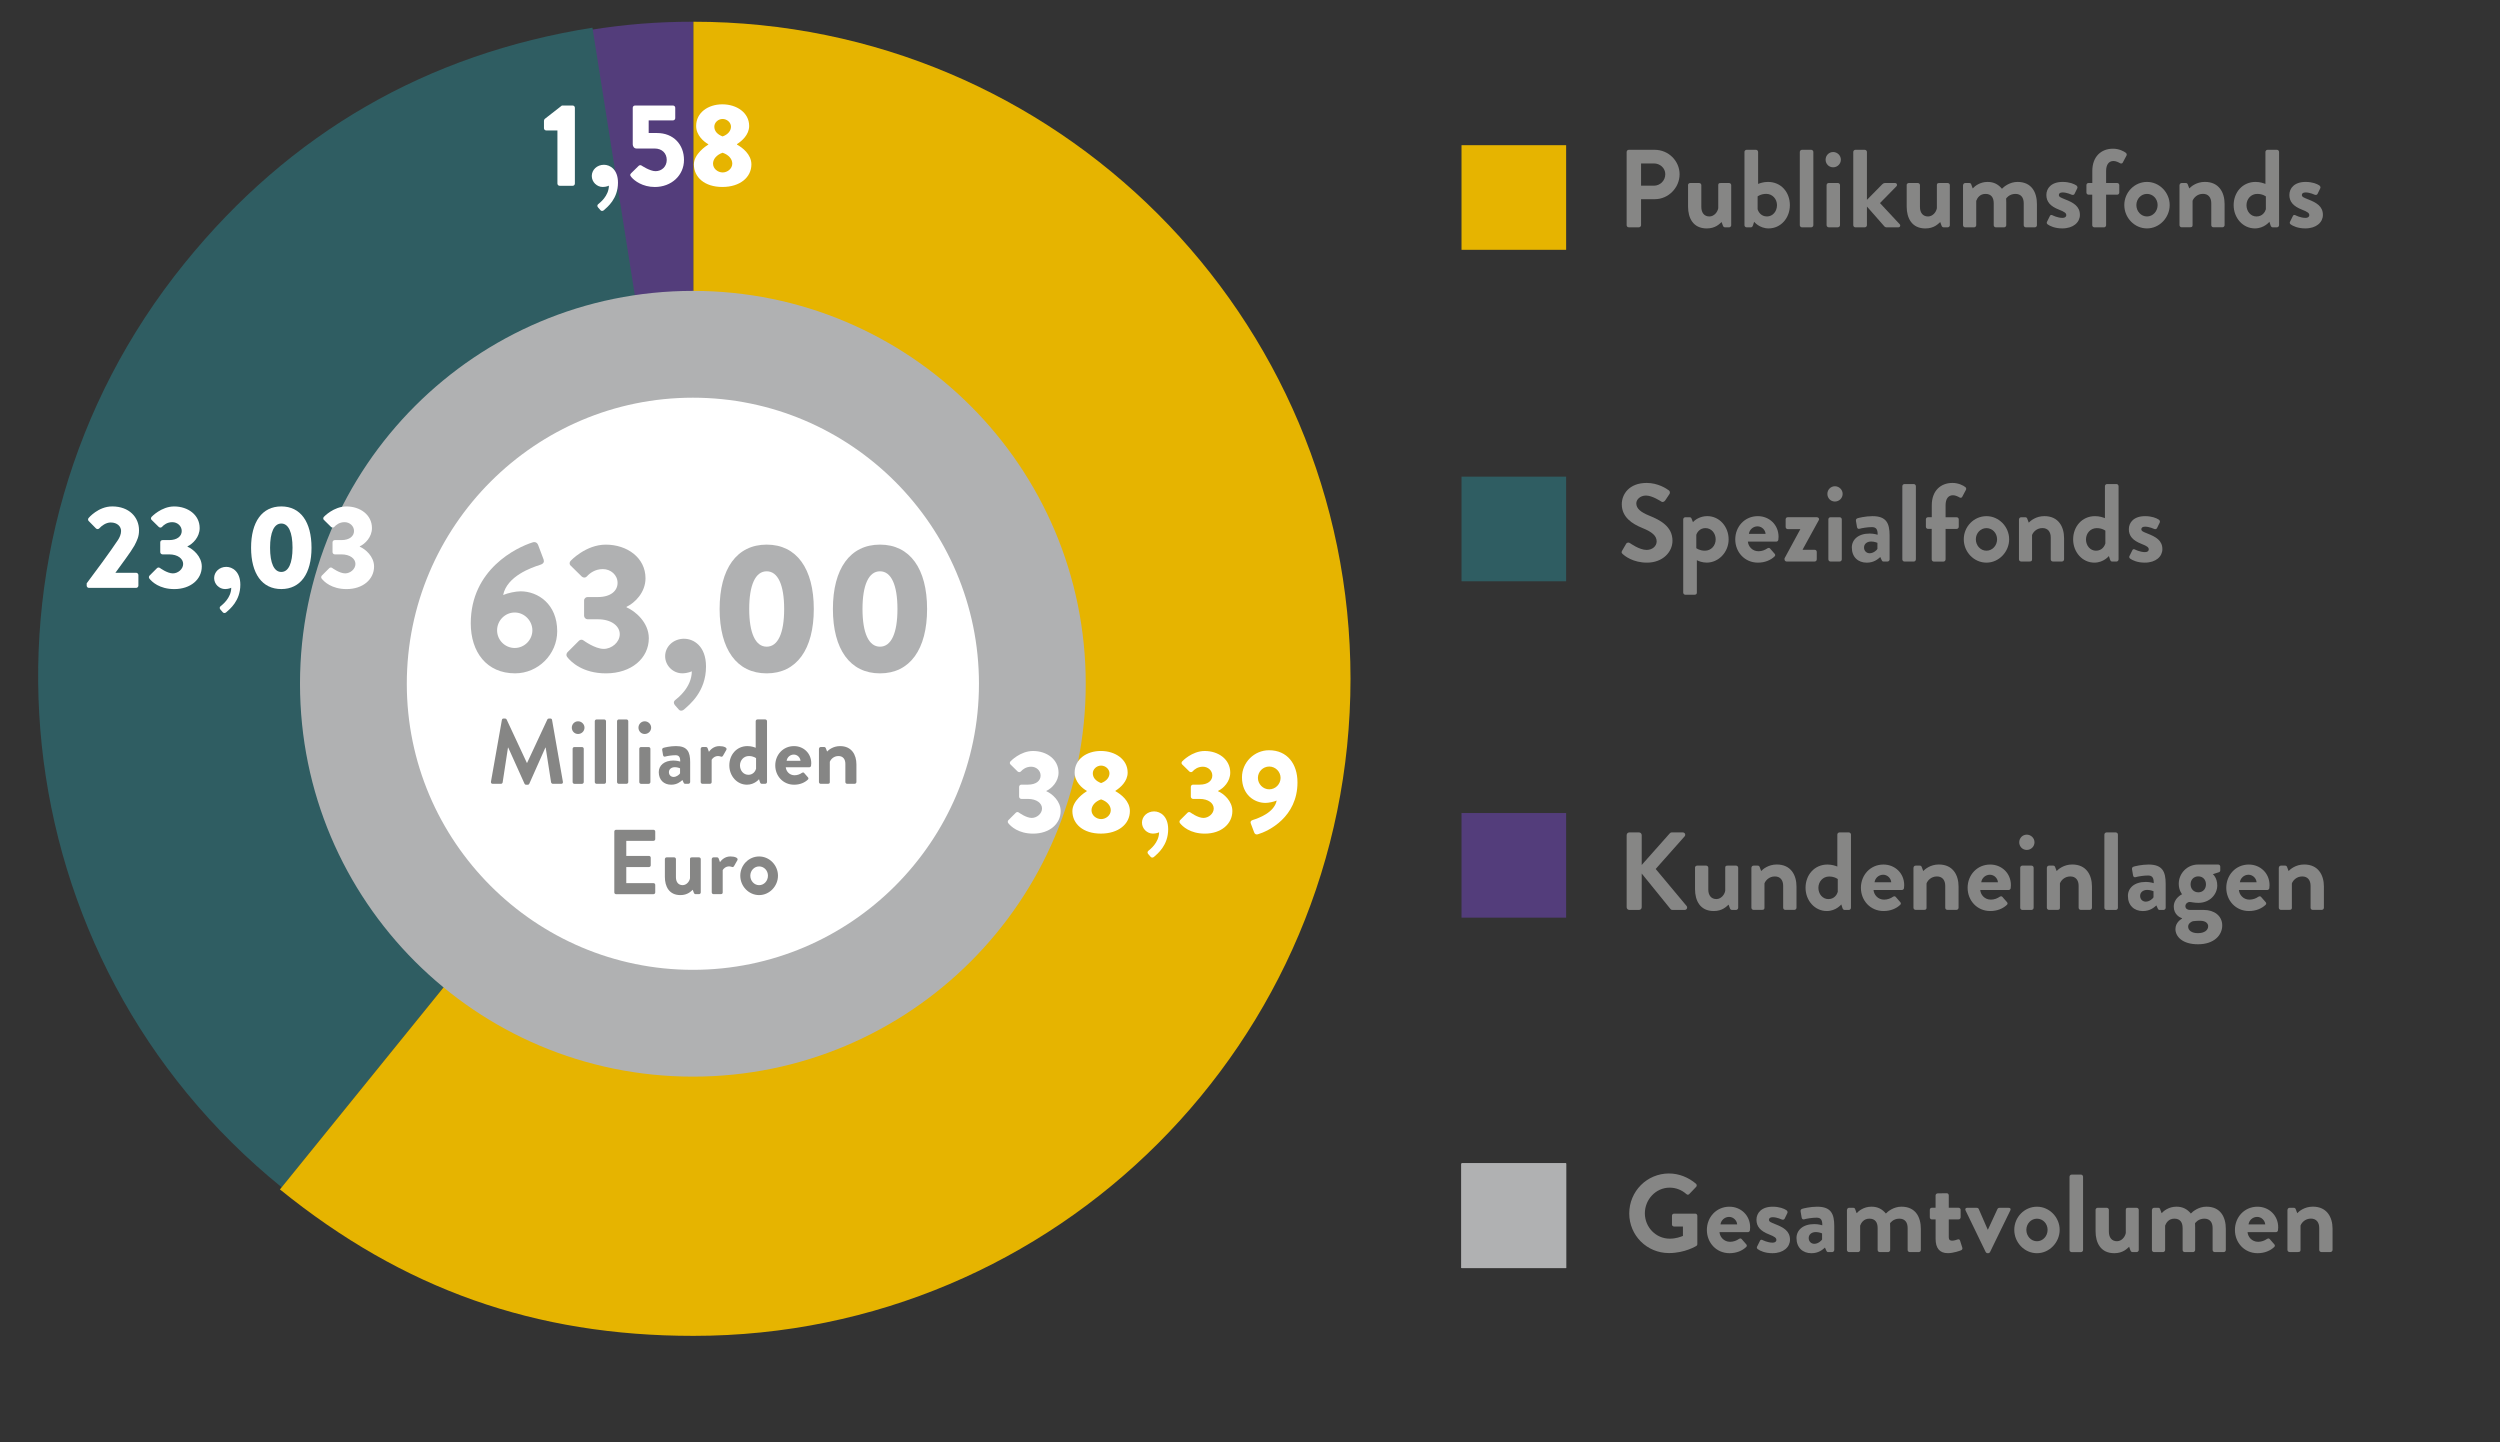<?xml version="1.0" encoding="UTF-8"?>
<svg xmlns="http://www.w3.org/2000/svg" xmlns:xlink="http://www.w3.org/1999/xlink" id="a" viewBox="0 0 1040 600">
  <rect x="0" y="0" width="1040" height="600" fill="#333333" stroke="none"/>
  <defs>
    <clipPath id="b">
      <rect x="-18.21" y="9.04" width="1058.21" height="546.67" fill="none"></rect>
    </clipPath>
  </defs>
  <g clip-path="url(#b)">
    <path d="M288.47,282.38L245.71,12.41c14.76-2.34,27.81-3.37,42.76-3.37V282.38Z" fill="#533d7b" fill-rule="evenodd"></path>
    <path d="M289.22,281.49L117.2,493.92C-.12,398.91-18.21,226.79,76.8,109.48,120.69,55.27,177.58,22.43,246.46,11.52l42.76,269.97Z" fill="#2f5d62" fill-rule="evenodd"></path>
    <path d="M288.47,282.38V9.04c150.96,0,273.34,122.38,273.34,273.34s-122.38,273.34-273.34,273.34c-65.97,0-120.75-19.4-172.02-60.92l172.02-212.42Z" fill="#e6b400" fill-rule="evenodd"></path>
    <path d="M288.24,425.67c-77.87,0-141.22-63.36-141.22-141.23s63.36-141.22,141.22-141.22,141.23,63.35,141.23,141.22-63.36,141.23-141.23,141.23" fill="#fff" fill-rule="evenodd"></path>
    <path d="M288.24,165.44c65.62,0,119.01,53.39,119.01,119.01s-53.39,119-119.01,119-119.01-53.39-119.01-119,53.39-119.01,119.01-119.01m0-44.43c-90.26,0-163.44,73.16-163.44,163.44s73.18,163.43,163.44,163.43,163.43-73.18,163.43-163.43-73.17-163.44-163.43-163.44" fill="#b0b1b2"></path>
  </g>
  <g>
    <path d="M36.07,242.65c2.85-3.73,10.12-13.61,13.02-18.03,.64-.98,1.28-2.36,1.28-3.73,0-1.87-1.57-3.54-4.32-3.54-2.01,0-3.83,1.42-4.76,2.46-.39,.39-.98,.39-1.38,0l-3-3.05c-.34-.29-.39-.88-.05-1.28,0,0,3.98-4.81,9.82-4.81,7.02,0,11.15,4.47,11.15,9.92,0,2.6-.74,4.08-1.92,6.39-1.57,2.8-5.6,8.06-7.91,11.3h8.64c.49,0,.93,.44,.93,.93v4.42c0,.49-.44,.93-.93,.93h-19.65c-.54,0-.93-.44-.93-.93v-.98Z" fill="#fff"></path>
    <path d="M62.2,239.46l3.09-3.09c.34-.34,.83-.39,1.23-.1,0,0,3.05,2.26,5.4,2.26,2.11,0,4.27-1.77,4.27-3.93s-2.21-3.98-5.85-3.98h-2.75c-.49,0-.93-.44-.93-.93v-4.08c0-.54,.44-.93,.93-.93h2.75c3.44,0,5.26-1.67,5.26-3.78s-1.82-3.68-3.93-3.68-3.54,1.13-4.27,1.96c-.34,.39-.93,.39-1.33,.05l-3-2.95c-.39-.34-.34-.93,0-1.28,0,0,4.03-4.32,9.38-4.32,5.7,0,10.61,3.49,10.61,8.99,0,3.78-2.85,6.58-5.06,7.61v.15c2.31,.98,5.94,4.03,5.94,8.25,0,5.35-4.67,9.38-11.44,9.38-6.19,0-9.33-3.05-10.36-4.37-.29-.34-.25-.88,.05-1.23Z" fill="#fff"></path>
    <path d="M94.18,235.82c2.41,0,5.8,1.87,5.8,7.42,0,6.78-4.47,10.22-5.89,11.49-.39,.34-.98,.44-1.38,0l-1.03-1.18c-.39-.44-.39-.98,.1-1.38,.59-.49,4.37-3.29,4.42-7.66,0,0-1.08,.54-2.55,.54-2.46,0-4.57-2.06-4.57-4.57s2.11-4.67,5.11-4.67Z" fill="#fff"></path>
    <path d="M104.45,227.86c0-10.76,4.57-17.19,12.57-17.19s12.57,6.43,12.57,17.19-4.57,17.19-12.57,17.19-12.57-6.43-12.57-17.19Zm17.24,0c0-6.43-1.67-10.07-4.67-10.07s-4.67,3.63-4.67,10.07,1.67,10.07,4.67,10.07,4.67-3.59,4.67-10.07Z" fill="#fff"></path>
    <path d="M133.87,239.46l3.09-3.09c.34-.34,.83-.39,1.23-.1,0,0,3.05,2.26,5.4,2.26,2.11,0,4.27-1.77,4.27-3.93s-2.21-3.98-5.85-3.98h-2.75c-.49,0-.93-.44-.93-.93v-4.08c0-.54,.44-.93,.93-.93h2.75c3.44,0,5.26-1.67,5.26-3.78s-1.82-3.68-3.93-3.68-3.54,1.13-4.27,1.96c-.34,.39-.93,.39-1.33,.05l-3-2.95c-.39-.34-.34-.93,0-1.28,0,0,4.03-4.32,9.38-4.32,5.7,0,10.61,3.49,10.61,8.99,0,3.78-2.85,6.58-5.06,7.61v.15c2.31,.98,5.94,4.03,5.94,8.25,0,5.35-4.67,9.38-11.44,9.38-6.19,0-9.33-3.05-10.36-4.37-.29-.34-.25-.88,.05-1.23Z" fill="#fff"></path>
  </g>
  <g>
    <path d="M231.88,54.26h-4.71c-.49,0-.88-.44-.88-.93v-3.09c0-.2,.15-.59,.29-.74l7.17-5.6h4.52c.49,0,.88,.44,.88,.93v31.53c0,.49-.39,.93-.88,.93h-5.45c-.54,0-.93-.44-.93-.93v-22.1Z" fill="#fff"></path>
    <path d="M251.28,68.55c2.41,0,5.8,1.87,5.8,7.42,0,6.78-4.47,10.22-5.89,11.49-.39,.34-.98,.44-1.38,0l-1.03-1.18c-.39-.44-.39-.98,.1-1.38,.59-.49,4.37-3.29,4.42-7.66,0,0-1.08,.54-2.55,.54-2.46,0-4.57-2.06-4.57-4.57s2.11-4.67,5.11-4.67Z" fill="#fff"></path>
    <path d="M262.58,72.04l3.09-3.04c.29-.29,.79-.39,1.18-.15,0,0,3.49,2.36,5.84,2.36,2.65,0,4.67-1.96,4.67-4.67s-1.87-4.76-5.06-4.76h-7.56c-.98,0-1.52-.93-1.52-1.72v-15.23c0-.49,.39-.93,.93-.93h15.82c.54,0,.93,.44,.93,.93v4.32c0,.49-.39,.93-.93,.93h-10.12v5.26h3.49c6.78,0,11.2,4.76,11.2,11.2s-5.26,11.25-12.13,11.25c-5.11,0-8.5-2.6-9.73-4.08-.64-.74-.69-1.08-.1-1.67Z" fill="#fff"></path>
    <path d="M294.66,60.15v-.15c-1.92-1.08-5.06-3.73-5.06-7.61,0-5.5,4.91-8.99,10.9-8.99s11.15,3.49,11.15,8.99c0,3.73-3.14,6.34-5.06,7.56v.2c2.21,1.23,5.99,4.03,5.99,8.25,0,5.35-4.71,9.38-12.08,9.38s-11.84-4.03-11.84-9.38c0-4.32,5.06-7.71,5.99-8.25Zm5.99,11.59c1.96,0,3.98-1.57,3.98-3.68,0-1.82-1.38-3.63-4.03-4.52-2.55,.88-3.98,2.7-3.98,4.52,0,2.16,2.01,3.68,4.03,3.68Zm3.44-19.06c0-1.67-1.62-3.19-3.49-3.19s-3.44,1.52-3.44,3.19c0,1.77,1.13,3.19,3.44,4.08,2.31-.83,3.49-2.41,3.49-4.08Z" fill="#fff"></path>
  </g>
  <g>
    <path d="M221.55,225.64c1.15-.38,1.99,.15,2.37,1.22l2.22,5.89c.31,.92,.08,1.76-1.45,2.22-3.6,1.15-13.77,4.67-15.38,12.55,1.99-.84,5.2-1.53,7.27-1.53,7.19,0,15.22,5.28,15.22,16.6,0,9.64-7.96,17.52-17.52,17.52-11.86,0-18.44-8.88-18.44-20.81,0-22.49,19.13-31.6,25.71-33.66Zm-7.42,43.92c4.05,0,7.34-3.37,7.34-7.34s-3.29-7.42-7.34-7.42-7.34,3.37-7.34,7.42,3.29,7.34,7.34,7.34Z" fill="#b0b1b2"></path>
    <path d="M236.01,271.39l4.82-4.82c.54-.54,1.3-.61,1.91-.15,0,0,4.74,3.52,8.42,3.52,3.29,0,6.66-2.75,6.66-6.12s-3.44-6.2-9.1-6.2h-4.29c-.76,0-1.45-.69-1.45-1.45v-6.35c0-.84,.69-1.45,1.45-1.45h4.29c5.36,0,8.19-2.6,8.19-5.89s-2.83-5.74-6.12-5.74-5.51,1.76-6.66,3.06c-.54,.61-1.45,.61-2.07,.08l-4.67-4.59c-.61-.54-.54-1.45,0-1.99,0,0,6.27-6.73,14.61-6.73,8.88,0,16.53,5.43,16.53,14,0,5.89-4.44,10.25-7.88,11.86v.23c3.6,1.53,9.26,6.27,9.26,12.85,0,8.34-7.27,14.61-17.83,14.61-9.64,0-14.54-4.74-16.14-6.81-.46-.54-.38-1.38,.08-1.91Z" fill="#b0b1b2"></path>
    <path d="M284.67,265.73c3.75,0,9.03,2.91,9.03,11.55,0,10.56-6.96,15.91-9.18,17.9-.61,.54-1.53,.69-2.14,0l-1.61-1.84c-.61-.69-.61-1.53,.15-2.14,.92-.77,6.81-5.13,6.88-11.94,0,0-1.68,.84-3.98,.84-3.83,0-7.12-3.21-7.12-7.12s3.29-7.27,7.96-7.27Z" fill="#b0b1b2"></path>
    <path d="M299.36,253.34c0-16.75,7.12-26.78,19.59-26.78s19.59,10.02,19.59,26.78-7.12,26.78-19.59,26.78-19.59-10.02-19.59-26.78Zm26.85,0c0-10.02-2.6-15.68-7.27-15.68s-7.27,5.66-7.27,15.68,2.6,15.68,7.27,15.68,7.27-5.58,7.27-15.68Z" fill="#b0b1b2"></path>
    <path d="M346.49,253.34c0-16.75,7.12-26.78,19.59-26.78s19.59,10.02,19.59,26.78-7.12,26.78-19.59,26.78-19.59-10.02-19.59-26.78Zm26.85,0c0-10.02-2.6-15.68-7.27-15.68s-7.27,5.66-7.27,15.68,2.6,15.68,7.27,15.68,7.27-5.58,7.27-15.68Z" fill="#b0b1b2"></path>
  </g>
  <g>
    <path d="M208.8,299.48c.04-.31,.27-.57,.69-.57h.61c.31,0,.54,.15,.65,.38l8.42,18.06h.11l8.42-18.06c.12-.23,.31-.38,.65-.38h.61c.42,0,.65,.27,.69,.57l4.51,25.71c.12,.54-.19,.88-.69,.88h-3.48c-.34,0-.65-.31-.73-.57l-2.26-14.5h-.12l-6.69,15.03c-.08,.23-.31,.42-.65,.42h-.69c-.34,0-.54-.19-.65-.42l-6.77-15.03h-.11l-2.22,14.5c-.04,.27-.34,.57-.69,.57h-3.44c-.5,0-.8-.34-.73-.88l4.55-25.71Z" fill="#868685"></path>
    <path d="M237.87,302.7c0-1.45,1.15-2.64,2.6-2.64s2.68,1.19,2.68,2.64-1.19,2.64-2.68,2.64-2.6-1.19-2.6-2.64Zm.34,8.8c0-.42,.34-.73,.73-.73h3.17c.38,0,.73,.31,.73,.73v13.85c0,.38-.34,.73-.73,.73h-3.17c-.38,0-.73-.34-.73-.73v-13.85Z" fill="#868685"></path>
    <path d="M247.43,300.02c0-.38,.34-.73,.73-.73h3.21c.38,0,.73,.34,.73,.73v25.32c0,.38-.34,.73-.73,.73h-3.21c-.38,0-.73-.34-.73-.73v-25.32Z" fill="#868685"></path>
    <path d="M256.69,300.02c0-.38,.34-.73,.73-.73h3.21c.38,0,.73,.34,.73,.73v25.32c0,.38-.34,.73-.73,.73h-3.21c-.38,0-.73-.34-.73-.73v-25.32Z" fill="#868685"></path>
    <path d="M265.6,302.7c0-1.45,1.15-2.64,2.6-2.64s2.68,1.19,2.68,2.64-1.19,2.64-2.68,2.64-2.6-1.19-2.6-2.64Zm.34,8.8c0-.42,.34-.73,.73-.73h3.17c.38,0,.73,.31,.73,.73v13.85c0,.38-.34,.73-.73,.73h-3.17c-.38,0-.73-.34-.73-.73v-13.85Z" fill="#868685"></path>
    <path d="M280.18,316.39c1.53,0,2.79,.42,2.79,.42,.04-1.95-.57-2.64-1.99-2.64s-3.4,.31-4.28,.57c-.54,.15-.8-.19-.88-.69l-.34-1.99c-.12-.57,.19-.84,.54-.96,.31-.11,2.75-.73,5.2-.73,4.78,0,5.89,2.49,5.89,6.66v8.3c0,.38-.34,.73-.73,.73h-1.38c-.27,0-.46-.11-.65-.54l-.46-1.03c-.88,.8-2.3,1.95-4.67,1.95-3.06,0-5.17-1.99-5.17-5.24,0-2.72,2.22-4.82,6.12-4.82Zm.08,6.81c1.22,0,2.41-1.03,2.64-1.49v-2.1s-1.03-.46-2.14-.46c-1.49,0-2.49,.84-2.49,2.07,0,1.15,.8,1.99,1.99,1.99Z" fill="#868685"></path>
    <path d="M291.5,311.49c0-.42,.34-.73,.73-.73h1.45c.34,0,.57,.19,.69,.5l.54,1.49c.54-.76,1.95-2.37,4.32-2.37,1.8,0,3.4,.57,2.95,1.53l-1.42,2.49c-.19,.34-.57,.5-.88,.34-.12-.04-.69-.23-1.11-.23-1.53,0-2.45,1.03-2.72,1.57v9.26c0,.54-.34,.73-.88,.73h-2.95c-.38,0-.73-.34-.73-.73v-13.85Z" fill="#868685"></path>
    <path d="M310.97,310.38c1.53,0,2.72,.42,3.4,.69v-11.06c0-.38,.34-.73,.73-.73h3.25c.38,0,.73,.34,.73,.73v25.32c0,.38-.34,.73-.73,.73h-1.49c-.34,0-.61-.31-.73-.73l-.38-1.19s-1.8,2.29-5.01,2.29c-4.17,0-7.34-3.63-7.34-8.03s3.02-8.03,7.57-8.03Zm.34,11.94c2.03,0,2.95-1.57,3.21-2.49v-4.44s-1.07-.88-2.98-.88c-2.14,0-3.71,1.76-3.71,3.9s1.45,3.9,3.48,3.9Z" fill="#868685"></path>
    <path d="M330.33,310.38c3.94,0,7.15,2.98,7.15,7.12,0,.27-.04,.77-.08,1.03-.04,.38-.38,.65-.73,.65h-9.79c.11,1.57,1.45,3.33,3.67,3.33,1.19,0,2.3-.46,2.98-.96,.38-.23,.73-.31,.99,0l1.57,1.8c.27,.27,.34,.69-.04,.99-1.26,1.19-3.21,2.1-5.7,2.1-4.59,0-7.84-3.63-7.84-8.03s3.25-8.03,7.8-8.03Zm2.68,6.12c-.11-1.42-1.34-2.6-2.79-2.6-1.53,0-2.79,1.15-2.98,2.6h5.78Z" fill="#868685"></path>
    <path d="M340.7,311.49c0-.42,.34-.73,.73-.73h1.45c.34,0,.54,.19,.65,.46l.54,1.42c.57-.61,2.45-2.26,5.39-2.26,4.86,0,6.81,3.63,6.81,7.61v7.34c0,.38-.34,.73-.73,.73h-3.14c-.42,0-.73-.34-.73-.73v-7.57c0-1.99-1.03-3.25-2.87-3.25-1.99,0-3.21,1.38-3.6,2.41v8.42c0,.54-.23,.73-.96,.73h-2.83c-.38,0-.73-.34-.73-.73v-13.85Z" fill="#868685"></path>
  </g>
  <g>
    <path d="M255.55,345.92c0-.38,.31-.73,.73-.73h15.57c.42,0,.73,.34,.73,.73v3.14c0,.38-.31,.73-.73,.73h-11.32v6.27h9.45c.38,0,.73,.34,.73,.73v3.17c0,.42-.34,.73-.73,.73h-9.45v6.69h11.32c.42,0,.73,.34,.73,.73v3.14c0,.38-.31,.73-.73,.73h-15.57c-.42,0-.73-.34-.73-.73v-25.32Z" fill="#868685"></path>
    <path d="M276.59,357.39c0-.42,.34-.73,.73-.73h3.14c.38,0,.73,.31,.73,.73v7.54c0,2.03,1.03,3.29,2.79,3.29,1.61,0,2.83-1.49,3.06-2.87v-7.96c0-.57,.23-.73,.84-.73h2.91c.38,0,.73,.31,.73,.73v13.85c0,.38-.34,.73-.73,.73h-1.42c-.38,0-.61-.27-.73-.57l-.46-1.26c-.69,.61-2.1,2.22-5.13,2.22-4.74,0-6.46-3.63-6.46-7.54v-7.42Z" fill="#868685"></path>
    <path d="M296.1,357.39c0-.42,.34-.73,.73-.73h1.45c.34,0,.57,.19,.69,.5l.54,1.49c.54-.77,1.95-2.37,4.32-2.37,1.8,0,3.4,.57,2.95,1.53l-1.42,2.49c-.19,.34-.57,.5-.88,.34-.12-.04-.69-.23-1.11-.23-1.53,0-2.45,1.03-2.72,1.57v9.26c0,.54-.34,.73-.88,.73h-2.95c-.38,0-.73-.34-.73-.73v-13.85Z" fill="#868685"></path>
    <path d="M315.8,356.29c4.32,0,7.84,3.67,7.84,8s-3.52,8.07-7.84,8.07-7.84-3.67-7.84-8.07,3.52-8,7.84-8Zm0,11.94c2.03,0,3.67-1.76,3.67-3.94s-1.65-3.86-3.67-3.86-3.67,1.72-3.67,3.86,1.61,3.94,3.67,3.94Z" fill="#868685"></path>
  </g>
  <g>
    <path d="M674.8,229.09l1.66-2.85c.37-.64,1.15-.64,1.57-.32,.23,.14,3.96,2.85,6.95,2.85,2.39,0,4.19-1.57,4.19-3.55,0-2.35-1.98-3.96-5.85-5.53-4.33-1.75-8.66-4.51-8.66-9.95,0-4.1,3.04-8.84,10.36-8.84,4.7,0,8.29,2.39,9.21,3.09,.46,.28,.6,1.06,.28,1.52l-1.75,2.62c-.37,.55-1.06,.92-1.61,.55-.37-.23-3.87-2.53-6.4-2.53s-4.05,1.75-4.05,3.22c0,2.16,1.7,3.64,5.43,5.16,4.47,1.8,9.62,4.47,9.62,10.41,0,4.74-4.1,9.12-10.59,9.12-5.8,0-9.21-2.72-10.13-3.59-.42-.41-.65-.65-.23-1.38Z" fill="#868685"></path>
    <path d="M705.89,246.54c0,.55-.28,.88-1.11,.88h-3.68c-.46,0-.88-.41-.88-.88v-30.49c0-.51,.42-.88,.88-.88h1.8c.32,0,.65,.18,.78,.55l.6,1.52c.69-.92,2.95-2.53,5.94-2.53,5.07,0,8.89,4.38,8.89,9.67s-4.14,9.67-9.12,9.67c-1.8,0-3.45-.64-4.1-1.01v13.49Zm3.36-17.45c2.58,0,4.47-2.12,4.47-4.7s-1.75-4.7-4.28-4.7c-2.35,0-3.5,1.84-3.78,2.81v5.53s1.29,1.06,3.59,1.06Z" fill="#868685"></path>
    <path d="M731.27,214.72c4.74,0,8.61,3.59,8.61,8.57,0,.32-.05,.92-.09,1.24-.05,.46-.46,.78-.88,.78h-11.79c.14,1.89,1.75,4.01,4.42,4.01,1.43,0,2.76-.55,3.59-1.15,.46-.28,.88-.37,1.2,0l1.89,2.16c.32,.32,.42,.83-.05,1.2-1.52,1.43-3.87,2.53-6.86,2.53-5.53,0-9.44-4.38-9.44-9.67s3.91-9.67,9.39-9.67Zm3.22,7.37c-.14-1.7-1.61-3.13-3.36-3.13-1.84,0-3.36,1.38-3.59,3.13h6.95Z" fill="#868685"></path>
    <path d="M742.37,232.27l6.54-12.07v-.09h-5.25c-.46,0-.83-.41-.83-.88v-3.18c0-.51,.37-.88,.83-.88h12.16c.69,0,1.15,.64,.78,1.24l-6.68,12.16v.14h4.97c.51,0,.88,.37,.88,.88v3.13c0,.46-.37,.88-.88,.88h-11.65c-.46,0-.88-.41-.88-.88v-.46Z" fill="#868685"></path>
    <path d="M760.19,205.46c0-1.75,1.38-3.18,3.13-3.18s3.22,1.43,3.22,3.18-1.43,3.18-3.22,3.18-3.13-1.43-3.13-3.18Zm.41,10.59c0-.51,.42-.88,.88-.88h3.82c.46,0,.88,.37,.88,.88v16.67c0,.46-.41,.88-.88,.88h-3.82c-.46,0-.88-.41-.88-.88v-16.67Z" fill="#868685"></path>
    <path d="M777.74,221.95c1.84,0,3.36,.51,3.36,.51,.05-2.35-.69-3.18-2.39-3.18s-4.1,.37-5.16,.69c-.65,.18-.97-.23-1.06-.83l-.41-2.39c-.14-.69,.23-1.01,.64-1.15,.37-.14,3.32-.88,6.26-.88,5.76,0,7.09,2.99,7.09,8.01v9.99c0,.46-.41,.88-.88,.88h-1.66c-.32,0-.55-.14-.78-.64l-.55-1.24c-1.06,.97-2.76,2.35-5.62,2.35-3.68,0-6.22-2.39-6.22-6.31,0-3.27,2.67-5.8,7.37-5.8Zm.09,8.2c1.47,0,2.9-1.24,3.18-1.8v-2.53s-1.24-.55-2.58-.55c-1.8,0-2.99,1.01-2.99,2.49,0,1.38,.97,2.4,2.39,2.4Z" fill="#868685"></path>
    <path d="M791.37,202.24c0-.46,.42-.88,.88-.88h3.87c.46,0,.88,.41,.88,.88v30.49c0,.46-.41,.88-.88,.88h-3.87c-.46,0-.88-.41-.88-.88v-30.49Z" fill="#868685"></path>
    <path d="M803.62,220.02h-1.57c-.51,0-.88-.41-.88-.88v-3.09c0-.51,.37-.88,.88-.88h1.57v-4.97c0-6.08,3.73-9.3,8.61-9.3,2.44,0,4.61,1.06,5.43,1.8,.28,.23,.37,.74,.18,1.06l-1.57,2.95c-.18,.37-.69,.46-1.11,.23-.6-.37-1.7-.92-2.72-.92-1.98,0-3.08,1.52-3.08,4.19v4.97h4.6c.51,0,.88,.37,.88,.88v3.09c0,.46-.37,.88-.88,.88h-4.6v12.71c0,.46-.42,.88-.88,.88h-4.01c-.46,0-.88-.41-.88-.88v-12.71Z" fill="#868685"></path>
    <path d="M826.37,214.72c5.2,0,9.44,4.42,9.44,9.62s-4.24,9.72-9.44,9.72-9.44-4.42-9.44-9.72,4.24-9.62,9.44-9.62Zm0,14.37c2.44,0,4.42-2.12,4.42-4.74s-1.98-4.65-4.42-4.65-4.42,2.07-4.42,4.65,1.93,4.74,4.42,4.74Z" fill="#868685"></path>
    <path d="M839.91,216.06c0-.51,.42-.88,.88-.88h1.75c.42,0,.64,.23,.78,.55l.64,1.7c.69-.74,2.95-2.72,6.49-2.72,5.85,0,8.2,4.38,8.2,9.16v8.84c0,.46-.41,.88-.88,.88h-3.78c-.51,0-.88-.41-.88-.88v-9.12c0-2.39-1.24-3.91-3.45-3.91-2.4,0-3.87,1.66-4.33,2.9v10.13c0,.64-.28,.88-1.15,.88h-3.41c-.46,0-.88-.41-.88-.88v-16.67Z" fill="#868685"></path>
    <path d="M871.55,214.72c1.84,0,3.27,.51,4.1,.83v-13.31c0-.46,.41-.88,.88-.88h3.91c.46,0,.88,.41,.88,.88v30.49c0,.46-.42,.88-.88,.88h-1.8c-.42,0-.74-.37-.88-.88l-.46-1.43s-2.16,2.76-6.03,2.76c-5.02,0-8.84-4.38-8.84-9.67s3.64-9.67,9.12-9.67Zm.41,14.37c2.44,0,3.55-1.89,3.87-2.99v-5.34s-1.29-1.06-3.59-1.06c-2.58,0-4.47,2.12-4.47,4.7s1.75,4.7,4.19,4.7Z" fill="#868685"></path>
    <path d="M885.82,231.39l1.24-2.49c.18-.46,.64-.55,1.06-.32,0,0,2.07,1.1,4.19,1.1,.92,0,1.57-.37,1.57-1.15,0-.83-.64-1.34-3.08-2.3-3.55-1.38-5.2-3.27-5.2-6.08s2.07-5.43,6.77-5.43c2.72,0,4.7,.78,5.66,1.43,.42,.28,.65,.78,.42,1.24l-1.15,2.35c-.23,.41-.74,.46-1.11,.32,0,0-2.07-.97-3.82-.97-1.11,0-1.57,.46-1.57,1.06,0,.83,.83,1.1,2.53,1.8,3.55,1.38,6.22,2.9,6.22,6.49,0,3.04-2.67,5.62-7.32,5.62-3.04,0-5.16-.97-6.12-1.7-.28-.23-.46-.6-.28-.97Z" fill="#868685"></path>
  </g>
  <rect x="607.99" y="198.29" width="43.52" height="43.52" fill="#2f5d62"></rect>
  <g>
    <path d="M676.69,347.4c0-.6,.46-1.11,1.11-1.11h4.05c.6,0,1.1,.51,1.1,1.11v12.43l11.61-13.08c.18-.23,.46-.46,.88-.46h4.6c.88,0,1.34,.97,.74,1.66l-12.02,13.54,12.89,15.43c.46,.6,.09,1.61-.83,1.61h-5.02c-.46,0-.74-.18-.83-.32l-12.02-14.83v14.05c0,.6-.51,1.1-1.1,1.1h-4.05c-.64,0-1.11-.51-1.11-1.1v-30.03Z" fill="#868685"></path>
    <path d="M705.11,360.98c0-.51,.42-.88,.88-.88h3.78c.46,0,.88,.37,.88,.88v9.07c0,2.44,1.24,3.96,3.36,3.96,1.93,0,3.41-1.8,3.68-3.45v-9.58c0-.69,.28-.88,1.01-.88h3.5c.46,0,.88,.37,.88,.88v16.67c0,.46-.41,.88-.88,.88h-1.7c-.46,0-.74-.32-.87-.69l-.55-1.52c-.83,.74-2.53,2.67-6.17,2.67-5.71,0-7.78-4.38-7.78-9.07v-8.93Z" fill="#868685"></path>
    <path d="M728.6,360.98c0-.51,.42-.88,.88-.88h1.75c.42,0,.64,.23,.78,.55l.64,1.7c.69-.74,2.95-2.72,6.49-2.72,5.85,0,8.2,4.38,8.2,9.16v8.84c0,.46-.41,.88-.88,.88h-3.78c-.51,0-.88-.41-.88-.88v-9.12c0-2.39-1.24-3.91-3.45-3.91-2.4,0-3.87,1.66-4.33,2.9v10.13c0,.64-.28,.88-1.15,.88h-3.41c-.46,0-.88-.41-.88-.88v-16.67Z" fill="#868685"></path>
    <path d="M760.23,359.65c1.84,0,3.27,.51,4.1,.83v-13.31c0-.46,.41-.88,.87-.88h3.92c.46,0,.88,.41,.88,.88v30.49c0,.46-.42,.88-.88,.88h-1.8c-.42,0-.74-.37-.88-.88l-.46-1.43s-2.16,2.76-6.03,2.76c-5.02,0-8.84-4.38-8.84-9.67s3.64-9.67,9.12-9.67Zm.41,14.37c2.44,0,3.55-1.89,3.87-2.99v-5.34s-1.29-1.06-3.59-1.06c-2.58,0-4.47,2.12-4.47,4.7s1.75,4.7,4.19,4.7Z" fill="#868685"></path>
    <path d="M783.54,359.65c4.74,0,8.61,3.59,8.61,8.57,0,.32-.05,.92-.09,1.24-.05,.46-.46,.78-.88,.78h-11.79c.14,1.89,1.75,4.01,4.42,4.01,1.43,0,2.76-.55,3.59-1.15,.46-.28,.88-.37,1.2,0l1.89,2.16c.32,.32,.42,.83-.05,1.2-1.52,1.43-3.87,2.53-6.86,2.53-5.53,0-9.44-4.38-9.44-9.67s3.91-9.67,9.39-9.67Zm3.22,7.37c-.14-1.7-1.61-3.13-3.36-3.13-1.84,0-3.36,1.38-3.59,3.13h6.95Z" fill="#868685"></path>
    <path d="M796.02,360.98c0-.51,.42-.88,.88-.88h1.75c.42,0,.64,.23,.78,.55l.64,1.7c.69-.74,2.95-2.72,6.49-2.72,5.85,0,8.2,4.38,8.2,9.16v8.84c0,.46-.41,.88-.88,.88h-3.78c-.51,0-.88-.41-.88-.88v-9.12c0-2.39-1.24-3.91-3.45-3.91-2.39,0-3.87,1.66-4.33,2.9v10.13c0,.64-.28,.88-1.15,.88h-3.41c-.46,0-.88-.41-.88-.88v-16.67Z" fill="#868685"></path>
    <path d="M827.93,359.65c4.74,0,8.61,3.59,8.61,8.57,0,.32-.05,.92-.09,1.24-.05,.46-.46,.78-.88,.78h-11.79c.14,1.89,1.75,4.01,4.42,4.01,1.43,0,2.76-.55,3.59-1.15,.46-.28,.88-.37,1.2,0l1.89,2.16c.32,.32,.42,.83-.05,1.2-1.52,1.43-3.87,2.53-6.86,2.53-5.53,0-9.44-4.38-9.44-9.67s3.91-9.67,9.39-9.67Zm3.22,7.37c-.14-1.7-1.61-3.13-3.36-3.13-1.84,0-3.36,1.38-3.59,3.13h6.95Z" fill="#868685"></path>
    <path d="M840,350.39c0-1.75,1.38-3.18,3.13-3.18s3.22,1.43,3.22,3.18-1.43,3.18-3.22,3.18-3.13-1.43-3.13-3.18Zm.41,10.59c0-.51,.42-.88,.88-.88h3.82c.46,0,.88,.37,.88,.88v16.67c0,.46-.41,.88-.88,.88h-3.82c-.46,0-.88-.41-.88-.88v-16.67Z" fill="#868685"></path>
    <path d="M851.51,360.98c0-.51,.42-.88,.88-.88h1.75c.42,0,.64,.23,.78,.55l.64,1.7c.69-.74,2.95-2.72,6.49-2.72,5.85,0,8.2,4.38,8.2,9.16v8.84c0,.46-.41,.88-.88,.88h-3.78c-.51,0-.88-.41-.88-.88v-9.12c0-2.39-1.24-3.91-3.45-3.91-2.4,0-3.87,1.66-4.33,2.9v10.13c0,.64-.28,.88-1.15,.88h-3.41c-.46,0-.88-.41-.88-.88v-16.67Z" fill="#868685"></path>
    <path d="M875.42,347.17c0-.46,.42-.88,.88-.88h3.87c.46,0,.88,.41,.88,.88v30.49c0,.46-.41,.88-.88,.88h-3.87c-.46,0-.88-.41-.88-.88v-30.49Z" fill="#868685"></path>
    <path d="M892.59,366.88c1.84,0,3.36,.51,3.36,.51,.05-2.35-.69-3.18-2.39-3.18s-4.1,.37-5.16,.69c-.65,.18-.97-.23-1.06-.83l-.41-2.39c-.14-.69,.23-1.01,.64-1.15,.37-.14,3.32-.88,6.26-.88,5.76,0,7.09,2.99,7.09,8.01v9.99c0,.46-.41,.88-.88,.88h-1.66c-.32,0-.55-.14-.78-.64l-.55-1.24c-1.06,.97-2.76,2.35-5.62,2.35-3.68,0-6.22-2.39-6.22-6.31,0-3.27,2.67-5.8,7.37-5.8Zm.09,8.2c1.47,0,2.9-1.24,3.18-1.8v-2.53s-1.24-.55-2.58-.55c-1.8,0-2.99,1.01-2.99,2.49,0,1.38,.97,2.4,2.39,2.4Z" fill="#868685"></path>
    <path d="M907.74,371.99s-1.38-1.57-1.38-4.33c0-4.28,3.45-8.01,8.01-8.01h8.38c.51,0,.88,.37,.88,.88v1.52c0,.32-.18,.69-.51,.78l-2.58,.83s1.84,1.43,1.84,4.7c0,3.64-3.04,7.23-7.88,7.23-1.75,0-2.95-.37-3.68-.37-.64,0-1.7,.65-1.7,1.75,0,.97,.83,1.57,1.84,1.57h5.89c4.19,0,7.6,2.39,7.6,6.45s-3.41,7.83-10.08,7.83-9.39-3.36-9.39-6.31c0-2.76,2.3-4.1,2.76-4.38v-.14c-.78-.23-3.45-1.47-3.45-4.83,0-3.59,3.45-5.16,3.45-5.16Zm6.58,16.21c2.58,0,4.28-1.15,4.28-2.9,0-.83-.64-2.26-3.36-2.26-1.01,0-2.03,.05-2.99,.18-.55,.18-1.98,.83-1.98,2.26,0,1.61,1.57,2.72,4.05,2.72Zm.18-16.99c1.89,0,3.18-1.38,3.18-3.32s-1.29-3.32-3.18-3.32-3.22,1.38-3.22,3.32,1.38,3.32,3.22,3.32Z" fill="#868685"></path>
    <path d="M935.52,359.65c4.74,0,8.61,3.59,8.61,8.57,0,.32-.05,.92-.09,1.24-.05,.46-.46,.78-.87,.78h-11.79c.14,1.89,1.75,4.01,4.42,4.01,1.43,0,2.76-.55,3.59-1.15,.46-.28,.88-.37,1.2,0l1.89,2.16c.32,.32,.42,.83-.05,1.2-1.52,1.43-3.87,2.53-6.86,2.53-5.53,0-9.44-4.38-9.44-9.67s3.91-9.67,9.39-9.67Zm3.22,7.37c-.14-1.7-1.61-3.13-3.36-3.13-1.84,0-3.36,1.38-3.59,3.13h6.95Z" fill="#868685"></path>
    <path d="M948,360.98c0-.51,.42-.88,.88-.88h1.75c.42,0,.64,.23,.78,.55l.64,1.7c.69-.74,2.95-2.72,6.49-2.72,5.85,0,8.2,4.38,8.2,9.16v8.84c0,.46-.41,.88-.88,.88h-3.78c-.51,0-.88-.41-.88-.88v-9.12c0-2.39-1.24-3.91-3.45-3.91-2.4,0-3.87,1.66-4.33,2.9v10.13c0,.64-.28,.88-1.15,.88h-3.41c-.46,0-.88-.41-.88-.88v-16.67Z" fill="#868685"></path>
  </g>
  <rect x="607.99" y="338.22" width="43.52" height="43.52" fill="#533d7b"></rect>
  <g>
    <path d="M694.3,488.17c4.15,0,8.11,1.61,11.24,4.28,.37,.37,.41,.92,.05,1.29l-2.86,2.99c-.37,.37-.78,.37-1.2,0-1.98-1.75-4.42-2.67-6.95-2.67-5.76,0-10.32,4.93-10.32,10.68s4.56,10.55,10.36,10.55c2.58,0,4.56-.78,5.48-1.15v-3.91h-3.68c-.51,0-.88-.37-.88-.83v-3.64c0-.51,.37-.88,.88-.88h8.84c.46,0,.83,.41,.83,.88v11.79c0,.37-.18,.6-.37,.74,0,0-4.74,2.99-11.42,2.99-9.16,0-16.53-7.28-16.53-16.49s7.37-16.62,16.53-16.62Z" fill="#868685"></path>
    <path d="M719.45,501.99c4.74,0,8.61,3.59,8.61,8.57,0,.32-.05,.92-.09,1.24-.05,.46-.46,.78-.87,.78h-11.79c.14,1.89,1.75,4.01,4.42,4.01,1.43,0,2.76-.55,3.59-1.15,.46-.28,.88-.37,1.2,0l1.89,2.16c.32,.32,.42,.83-.05,1.2-1.52,1.43-3.87,2.53-6.86,2.53-5.53,0-9.44-4.38-9.44-9.67s3.91-9.67,9.39-9.67Zm3.22,7.37c-.14-1.7-1.61-3.13-3.36-3.13-1.84,0-3.36,1.38-3.59,3.13h6.95Z" fill="#868685"></path>
    <path d="M730.91,518.66l1.24-2.49c.18-.46,.64-.55,1.06-.32,0,0,2.07,1.1,4.19,1.1,.92,0,1.57-.37,1.57-1.15,0-.83-.64-1.34-3.08-2.3-3.55-1.38-5.2-3.27-5.2-6.08s2.07-5.43,6.77-5.43c2.72,0,4.7,.78,5.66,1.43,.42,.28,.65,.78,.42,1.24l-1.15,2.35c-.23,.41-.74,.46-1.11,.32,0,0-2.07-.97-3.82-.97-1.11,0-1.57,.46-1.57,1.06,0,.83,.83,1.1,2.53,1.8,3.55,1.38,6.22,2.9,6.22,6.49,0,3.04-2.67,5.62-7.32,5.62-3.04,0-5.16-.97-6.12-1.7-.28-.23-.46-.6-.28-.97Z" fill="#868685"></path>
    <path d="M754.72,509.22c1.84,0,3.36,.51,3.36,.51,.05-2.35-.69-3.18-2.39-3.18s-4.1,.37-5.16,.69c-.65,.18-.97-.23-1.06-.83l-.41-2.39c-.14-.69,.23-1.01,.64-1.15,.37-.14,3.32-.88,6.26-.88,5.76,0,7.09,2.99,7.09,8.01v9.99c0,.46-.41,.88-.88,.88h-1.66c-.32,0-.55-.14-.78-.64l-.55-1.24c-1.06,.97-2.76,2.35-5.62,2.35-3.68,0-6.22-2.39-6.22-6.31,0-3.27,2.67-5.8,7.37-5.8Zm.09,8.2c1.47,0,2.9-1.24,3.18-1.8v-2.53s-1.24-.55-2.58-.55c-1.8,0-2.99,1.01-2.99,2.49,0,1.38,.97,2.4,2.39,2.4Z" fill="#868685"></path>
    <path d="M768.36,503.32c0-.51,.42-.88,.88-.88h1.7c.42,0,.69,.23,.78,.51l.64,1.75c.78-.88,2.9-2.72,6.17-2.72,2.62,0,4.47,1.01,5.99,2.85,.78-.83,3.18-2.85,6.49-2.85,5.89,0,8.06,4.38,8.06,9.21v8.8c0,.46-.37,.88-.88,.88h-3.73c-.51,0-.88-.41-.88-.88v-9.12c0-2.39-1.15-3.91-3.45-3.91-2.67,0-3.87,1.93-3.87,1.93,0,0,.05,.92,.05,1.75v9.35c0,.46-.41,.88-.88,.88h-3.45c-.51,0-.88-.41-.88-.88v-9.12c0-2.39-1.06-3.91-3.41-3.91s-3.41,1.66-3.87,2.9v10.13c0,.46-.41,.88-.88,.88h-3.73c-.46,0-.88-.41-.88-.88v-16.67Z" fill="#868685"></path>
    <path d="M805.2,507.28h-1.57c-.46,0-.83-.41-.83-.88v-3.09c0-.51,.37-.88,.83-.88h1.57v-5.11c0-.46,.41-.88,.88-.88l3.78-.05c.46,0,.83,.41,.83,.88v5.16h4.05c.51,0,.88,.37,.88,.88v3.09c0,.46-.37,.88-.88,.88h-4.05v7.37c0,1.29,.69,1.47,1.43,1.47,.78,0,1.75-.32,2.26-.51,.51-.18,.88,.05,1.01,.51l.92,2.9c.18,.46-.05,.92-.51,1.1-.23,.14-3.22,1.2-5.48,1.2-3.55,0-5.11-2.21-5.11-5.94v-8.1Z" fill="#868685"></path>
    <path d="M817.68,503.55c-.28-.6-.05-1.1,.64-1.1h4.01c.46,0,.69,.23,.83,.51l3.73,8.57h.09l3.96-8.57c.23-.46,.6-.51,1.11-.51h3.59c.69,0,.97,.51,.64,1.1l-8.43,17.32c-.14,.23-.37,.46-.78,.46h-.23c-.41,0-.64-.23-.78-.46l-8.38-17.32Z" fill="#868685"></path>
    <path d="M847.38,501.99c5.2,0,9.44,4.42,9.44,9.62s-4.24,9.72-9.44,9.72-9.44-4.42-9.44-9.72,4.24-9.62,9.44-9.62Zm0,14.37c2.44,0,4.42-2.12,4.42-4.74s-1.98-4.65-4.42-4.65-4.42,2.07-4.42,4.65,1.93,4.74,4.42,4.74Z" fill="#868685"></path>
    <path d="M860.92,489.51c0-.46,.42-.88,.88-.88h3.87c.46,0,.88,.41,.88,.88v30.49c0,.46-.41,.88-.88,.88h-3.87c-.46,0-.88-.41-.88-.88v-30.49Z" fill="#868685"></path>
    <path d="M871.75,503.32c0-.51,.42-.88,.88-.88h3.78c.46,0,.88,.37,.88,.88v9.07c0,2.44,1.24,3.96,3.36,3.96,1.93,0,3.41-1.8,3.68-3.45v-9.58c0-.69,.28-.88,1.01-.88h3.5c.46,0,.88,.37,.88,.88v16.67c0,.46-.41,.88-.88,.88h-1.7c-.46,0-.74-.32-.88-.69l-.55-1.52c-.83,.74-2.53,2.67-6.17,2.67-5.71,0-7.78-4.38-7.78-9.07v-8.93Z" fill="#868685"></path>
    <path d="M895.23,503.32c0-.51,.42-.88,.88-.88h1.7c.42,0,.69,.23,.78,.51l.64,1.75c.78-.88,2.9-2.72,6.17-2.72,2.62,0,4.47,1.01,5.99,2.85,.78-.83,3.18-2.85,6.49-2.85,5.89,0,8.06,4.38,8.06,9.21v8.8c0,.46-.37,.88-.88,.88h-3.73c-.51,0-.88-.41-.88-.88v-9.12c0-2.39-1.15-3.91-3.45-3.91-2.67,0-3.87,1.93-3.87,1.93,0,0,.05,.92,.05,1.75v9.35c0,.46-.41,.88-.88,.88h-3.45c-.51,0-.88-.41-.88-.88v-9.12c0-2.39-1.06-3.91-3.41-3.91s-3.41,1.66-3.87,2.9v10.13c0,.46-.41,.88-.88,.88h-3.73c-.46,0-.88-.41-.88-.88v-16.67Z" fill="#868685"></path>
    <path d="M939.12,501.99c4.74,0,8.61,3.59,8.61,8.57,0,.32-.05,.92-.09,1.24-.05,.46-.46,.78-.87,.78h-11.79c.14,1.89,1.75,4.01,4.42,4.01,1.43,0,2.76-.55,3.59-1.15,.46-.28,.88-.37,1.2,0l1.89,2.16c.32,.32,.42,.83-.05,1.2-1.52,1.43-3.87,2.53-6.86,2.53-5.53,0-9.44-4.38-9.44-9.67s3.91-9.67,9.39-9.67Zm3.22,7.37c-.14-1.7-1.61-3.13-3.36-3.13-1.84,0-3.36,1.38-3.59,3.13h6.95Z" fill="#868685"></path>
    <path d="M951.6,503.32c0-.51,.42-.88,.88-.88h1.75c.42,0,.64,.23,.78,.55l.64,1.7c.69-.74,2.95-2.72,6.49-2.72,5.85,0,8.2,4.38,8.2,9.16v8.84c0,.46-.41,.88-.88,.88h-3.78c-.51,0-.88-.41-.88-.88v-9.12c0-2.39-1.24-3.91-3.45-3.91-2.4,0-3.87,1.66-4.33,2.9v10.13c0,.64-.28,.88-1.15,.88h-3.41c-.46,0-.88-.41-.88-.88v-16.67Z" fill="#868685"></path>
  </g>
  <rect x="607.99" y="483.99" width="43.52" height="43.52" fill="#fff"></rect>
  <rect x="607.99" y="483.99" width="43.52" height="43.52" fill="#b0b1b2"></rect>
  <g>
    <path d="M419.49,341.19l3.09-3.09c.34-.34,.83-.39,1.23-.1,0,0,3.05,2.26,5.4,2.26,2.11,0,4.27-1.77,4.27-3.93s-2.21-3.98-5.85-3.98h-2.75c-.49,0-.93-.44-.93-.93v-4.08c0-.54,.44-.93,.93-.93h2.75c3.44,0,5.26-1.67,5.26-3.78s-1.82-3.68-3.93-3.68-3.54,1.13-4.27,1.96c-.34,.39-.93,.39-1.33,.05l-3-2.95c-.39-.34-.34-.93,0-1.28,0,0,4.03-4.32,9.38-4.32,5.7,0,10.61,3.49,10.61,8.99,0,3.78-2.85,6.58-5.06,7.61v.15c2.31,.98,5.94,4.03,5.94,8.25,0,5.35-4.67,9.38-11.44,9.38-6.19,0-9.33-3.05-10.36-4.37-.29-.34-.25-.88,.05-1.23Z" fill="#fff"></path>
    <path d="M452.11,329.15v-.15c-1.92-1.08-5.06-3.73-5.06-7.61,0-5.5,4.91-8.99,10.9-8.99s11.15,3.49,11.15,8.99c0,3.73-3.14,6.34-5.06,7.56v.2c2.21,1.23,5.99,4.03,5.99,8.25,0,5.35-4.71,9.38-12.08,9.38s-11.84-4.03-11.84-9.38c0-4.32,5.06-7.71,5.99-8.25Zm5.99,11.59c1.96,0,3.98-1.57,3.98-3.68,0-1.82-1.38-3.63-4.03-4.52-2.55,.88-3.98,2.7-3.98,4.52,0,2.16,2.01,3.68,4.03,3.68Zm3.44-19.06c0-1.67-1.62-3.19-3.49-3.19s-3.44,1.52-3.44,3.19c0,1.77,1.13,3.19,3.44,4.08,2.31-.83,3.49-2.41,3.49-4.08Z" fill="#fff"></path>
    <path d="M480.16,337.55c2.41,0,5.8,1.87,5.8,7.42,0,6.78-4.47,10.22-5.89,11.49-.39,.34-.98,.44-1.38,0l-1.03-1.18c-.39-.44-.39-.98,.1-1.38,.59-.49,4.37-3.29,4.42-7.66,0,0-1.08,.54-2.55,.54-2.46,0-4.57-2.06-4.57-4.57s2.11-4.67,5.11-4.67Z" fill="#fff"></path>
    <path d="M490.92,341.19l3.09-3.09c.34-.34,.83-.39,1.23-.1,0,0,3.05,2.26,5.4,2.26,2.11,0,4.27-1.77,4.27-3.93s-2.21-3.98-5.85-3.98h-2.75c-.49,0-.93-.44-.93-.93v-4.08c0-.54,.44-.93,.93-.93h2.75c3.44,0,5.26-1.67,5.26-3.78s-1.82-3.68-3.93-3.68-3.54,1.13-4.27,1.96c-.34,.39-.93,.39-1.33,.05l-3-2.95c-.39-.34-.34-.93,0-1.28,0,0,4.03-4.32,9.38-4.32,5.7,0,10.61,3.49,10.61,8.99,0,3.78-2.85,6.58-5.06,7.61v.15c2.31,.98,5.94,4.03,5.94,8.25,0,5.35-4.67,9.38-11.44,9.38-6.19,0-9.33-3.05-10.36-4.37-.29-.34-.25-.88,.05-1.23Z" fill="#fff"></path>
    <path d="M521.23,341.09c2.31-.74,8.84-3,9.87-8.06-1.28,.54-3.34,.98-4.67,.98-4.62,0-9.77-3.39-9.77-10.66,0-6.19,5.11-11.25,11.25-11.25,7.61,0,11.84,5.7,11.84,13.36,0,14.44-11.98,20.29-16.5,21.61-.74,.2-1.28-.1-1.52-.79l-1.42-3.78c-.2-.59-.05-1.13,.93-1.42Zm11.49-17.49c0-2.55-2.11-4.72-4.72-4.72s-4.71,2.16-4.71,4.72,2.11,4.76,4.71,4.76,4.72-2.16,4.72-4.76Z" fill="#fff"></path>
  </g>
  <g>
    <path d="M676.69,63.2c0-.46,.37-.88,.88-.88h10.82c5.66,0,10.32,4.61,10.32,10.18s-4.65,10.36-10.27,10.36h-5.76v10.82c0,.46-.42,.88-.88,.88h-4.24c-.51,0-.88-.41-.88-.88v-30.49Zm11.33,14.05c2.58,0,4.74-2.07,4.74-4.79,0-2.53-2.17-4.47-4.74-4.47h-5.34v9.26h5.34Z" fill="#868685"></path>
    <path d="M702.21,77.02c0-.51,.42-.88,.88-.88h3.78c.46,0,.88,.37,.88,.88v9.07c0,2.44,1.24,3.96,3.36,3.96,1.93,0,3.41-1.8,3.68-3.45v-9.58c0-.69,.28-.88,1.01-.88h3.5c.46,0,.88,.37,.88,.88v16.67c0,.46-.41,.88-.88,.88h-1.7c-.46,0-.74-.32-.87-.69l-.55-1.52c-.83,.74-2.53,2.67-6.17,2.67-5.71,0-7.78-4.38-7.78-9.07v-8.93Z" fill="#868685"></path>
    <path d="M725.69,63.2c0-.46,.42-.88,.88-.88h3.92c.46,0,.88,.41,.88,.88v13.31c.83-.32,2.26-.83,4.1-.83,5.48,0,9.12,4.28,9.12,9.67s-3.82,9.67-8.84,9.67c-3.87,0-6.03-2.76-6.03-2.76l-.46,1.43c-.14,.51-.46,.88-.88,.88h-1.8c-.46,0-.88-.41-.88-.88v-30.49Zm9.35,26.85c2.44,0,4.19-2.12,4.19-4.7s-1.89-4.7-4.47-4.7c-2.3,0-3.59,1.06-3.59,1.06v5.34c.32,1.11,1.43,2.99,3.87,2.99Z" fill="#868685"></path>
    <path d="M748.72,63.2c0-.46,.42-.88,.88-.88h3.87c.46,0,.88,.41,.88,.88v30.49c0,.46-.41,.88-.88,.88h-3.87c-.46,0-.88-.41-.88-.88v-30.49Z" fill="#868685"></path>
    <path d="M759.45,66.42c0-1.75,1.38-3.18,3.13-3.18s3.22,1.43,3.22,3.18-1.43,3.18-3.22,3.18-3.13-1.43-3.13-3.18Zm.41,10.59c0-.51,.42-.88,.88-.88h3.82c.46,0,.88,.37,.88,.88v16.67c0,.46-.41,.88-.88,.88h-3.82c-.46,0-.88-.41-.88-.88v-16.67Z" fill="#868685"></path>
    <path d="M770.96,63.2c0-.46,.42-.88,.88-.88h3.92c.46,0,.88,.41,.88,.88v19.94l6.35-6.45c.32-.28,.64-.55,1.15-.55h4.19c.78,0,1.06,.83,.6,1.34l-6.86,7,8.2,8.8c.46,.51,.18,1.29-.6,1.29h-4.97c-.28,0-.64-.18-.78-.37l-7.28-8.29v7.78c0,.46-.42,.88-.88,.88h-3.92c-.46,0-.88-.41-.88-.88v-30.49Z" fill="#868685"></path>
    <path d="M793.16,77.02c0-.51,.42-.88,.88-.88h3.78c.46,0,.88,.37,.88,.88v9.07c0,2.44,1.24,3.96,3.36,3.96,1.93,0,3.41-1.8,3.68-3.45v-9.58c0-.69,.28-.88,1.01-.88h3.5c.46,0,.88,.37,.88,.88v16.67c0,.46-.41,.88-.88,.88h-1.7c-.46,0-.74-.32-.87-.69l-.55-1.52c-.83,.74-2.53,2.67-6.17,2.67-5.71,0-7.78-4.38-7.78-9.07v-8.93Z" fill="#868685"></path>
    <path d="M816.65,77.02c0-.51,.42-.88,.88-.88h1.7c.42,0,.69,.23,.78,.51l.64,1.75c.78-.88,2.9-2.72,6.17-2.72,2.62,0,4.47,1.01,5.99,2.85,.78-.83,3.18-2.85,6.49-2.85,5.89,0,8.06,4.38,8.06,9.21v8.8c0,.46-.37,.88-.88,.88h-3.73c-.51,0-.88-.41-.88-.88v-9.12c0-2.39-1.15-3.91-3.45-3.91-2.67,0-3.87,1.93-3.87,1.93,0,0,.05,.92,.05,1.75v9.35c0,.46-.41,.88-.88,.88h-3.45c-.51,0-.88-.41-.88-.88v-9.12c0-2.39-1.06-3.91-3.41-3.91s-3.41,1.66-3.87,2.9v10.13c0,.46-.41,.88-.88,.88h-3.73c-.46,0-.88-.41-.88-.88v-16.67Z" fill="#868685"></path>
    <path d="M851.51,92.35l1.24-2.49c.18-.46,.64-.55,1.06-.32,0,0,2.07,1.1,4.19,1.1,.92,0,1.57-.37,1.57-1.15,0-.83-.64-1.34-3.08-2.3-3.55-1.38-5.2-3.27-5.2-6.08s2.07-5.43,6.77-5.43c2.72,0,4.7,.78,5.66,1.43,.42,.28,.65,.78,.42,1.24l-1.15,2.35c-.23,.41-.74,.46-1.11,.32,0,0-2.07-.97-3.82-.97-1.11,0-1.57,.46-1.57,1.06,0,.83,.83,1.1,2.53,1.8,3.55,1.38,6.22,2.9,6.22,6.49,0,3.04-2.67,5.62-7.32,5.62-3.04,0-5.16-.97-6.12-1.7-.28-.23-.46-.6-.28-.97Z" fill="#868685"></path>
    <path d="M870.4,80.98h-1.57c-.51,0-.88-.41-.88-.88v-3.09c0-.51,.37-.88,.88-.88h1.57v-4.97c0-6.08,3.73-9.3,8.61-9.3,2.44,0,4.61,1.06,5.43,1.8,.28,.23,.37,.74,.18,1.06l-1.57,2.95c-.18,.37-.69,.46-1.11,.23-.6-.37-1.7-.92-2.72-.92-1.98,0-3.08,1.52-3.08,4.19v4.97h4.6c.51,0,.88,.37,.88,.88v3.09c0,.46-.37,.88-.88,.88h-4.6v12.71c0,.46-.42,.88-.88,.88h-4.01c-.46,0-.88-.41-.88-.88v-12.71Z" fill="#868685"></path>
    <path d="M893.15,75.68c5.2,0,9.44,4.42,9.44,9.62s-4.24,9.72-9.44,9.72-9.44-4.42-9.44-9.72,4.24-9.62,9.44-9.62Zm0,14.37c2.44,0,4.42-2.12,4.42-4.74s-1.98-4.65-4.42-4.65-4.42,2.07-4.42,4.65,1.93,4.74,4.42,4.74Z" fill="#868685"></path>
    <path d="M906.69,77.02c0-.51,.42-.88,.88-.88h1.75c.42,0,.64,.23,.78,.55l.64,1.7c.69-.74,2.95-2.72,6.49-2.72,5.85,0,8.2,4.38,8.2,9.16v8.84c0,.46-.41,.88-.88,.88h-3.78c-.51,0-.88-.41-.88-.88v-9.12c0-2.39-1.24-3.91-3.45-3.91-2.4,0-3.87,1.66-4.33,2.9v10.13c0,.64-.28,.88-1.15,.88h-3.41c-.46,0-.88-.41-.88-.88v-16.67Z" fill="#868685"></path>
    <path d="M938.32,75.68c1.84,0,3.27,.51,4.1,.83v-13.31c0-.46,.41-.88,.88-.88h3.91c.46,0,.88,.41,.88,.88v30.49c0,.46-.42,.88-.88,.88h-1.8c-.42,0-.74-.37-.88-.88l-.46-1.43s-2.16,2.76-6.03,2.76c-5.02,0-8.84-4.38-8.84-9.67s3.64-9.67,9.12-9.67Zm.41,14.37c2.44,0,3.55-1.89,3.87-2.99v-5.34s-1.29-1.06-3.59-1.06c-2.58,0-4.47,2.12-4.47,4.7s1.75,4.7,4.19,4.7Z" fill="#868685"></path>
    <path d="M952.6,92.35l1.24-2.49c.18-.46,.64-.55,1.06-.32,0,0,2.07,1.1,4.19,1.1,.92,0,1.57-.37,1.57-1.15,0-.83-.64-1.34-3.08-2.3-3.55-1.38-5.2-3.27-5.2-6.08s2.07-5.43,6.77-5.43c2.72,0,4.7,.78,5.66,1.43,.42,.28,.65,.78,.42,1.24l-1.15,2.35c-.23,.41-.74,.46-1.11,.32,0,0-2.07-.97-3.82-.97-1.11,0-1.57,.46-1.57,1.06,0,.83,.83,1.1,2.53,1.8,3.55,1.38,6.22,2.9,6.22,6.49,0,3.04-2.67,5.62-7.32,5.62-3.04,0-5.16-.97-6.12-1.7-.28-.23-.46-.6-.28-.97Z" fill="#868685"></path>
  </g>
  <rect x="607.99" y="60.4" width="43.52" height="43.52" fill="#e6b400"></rect>
</svg>

